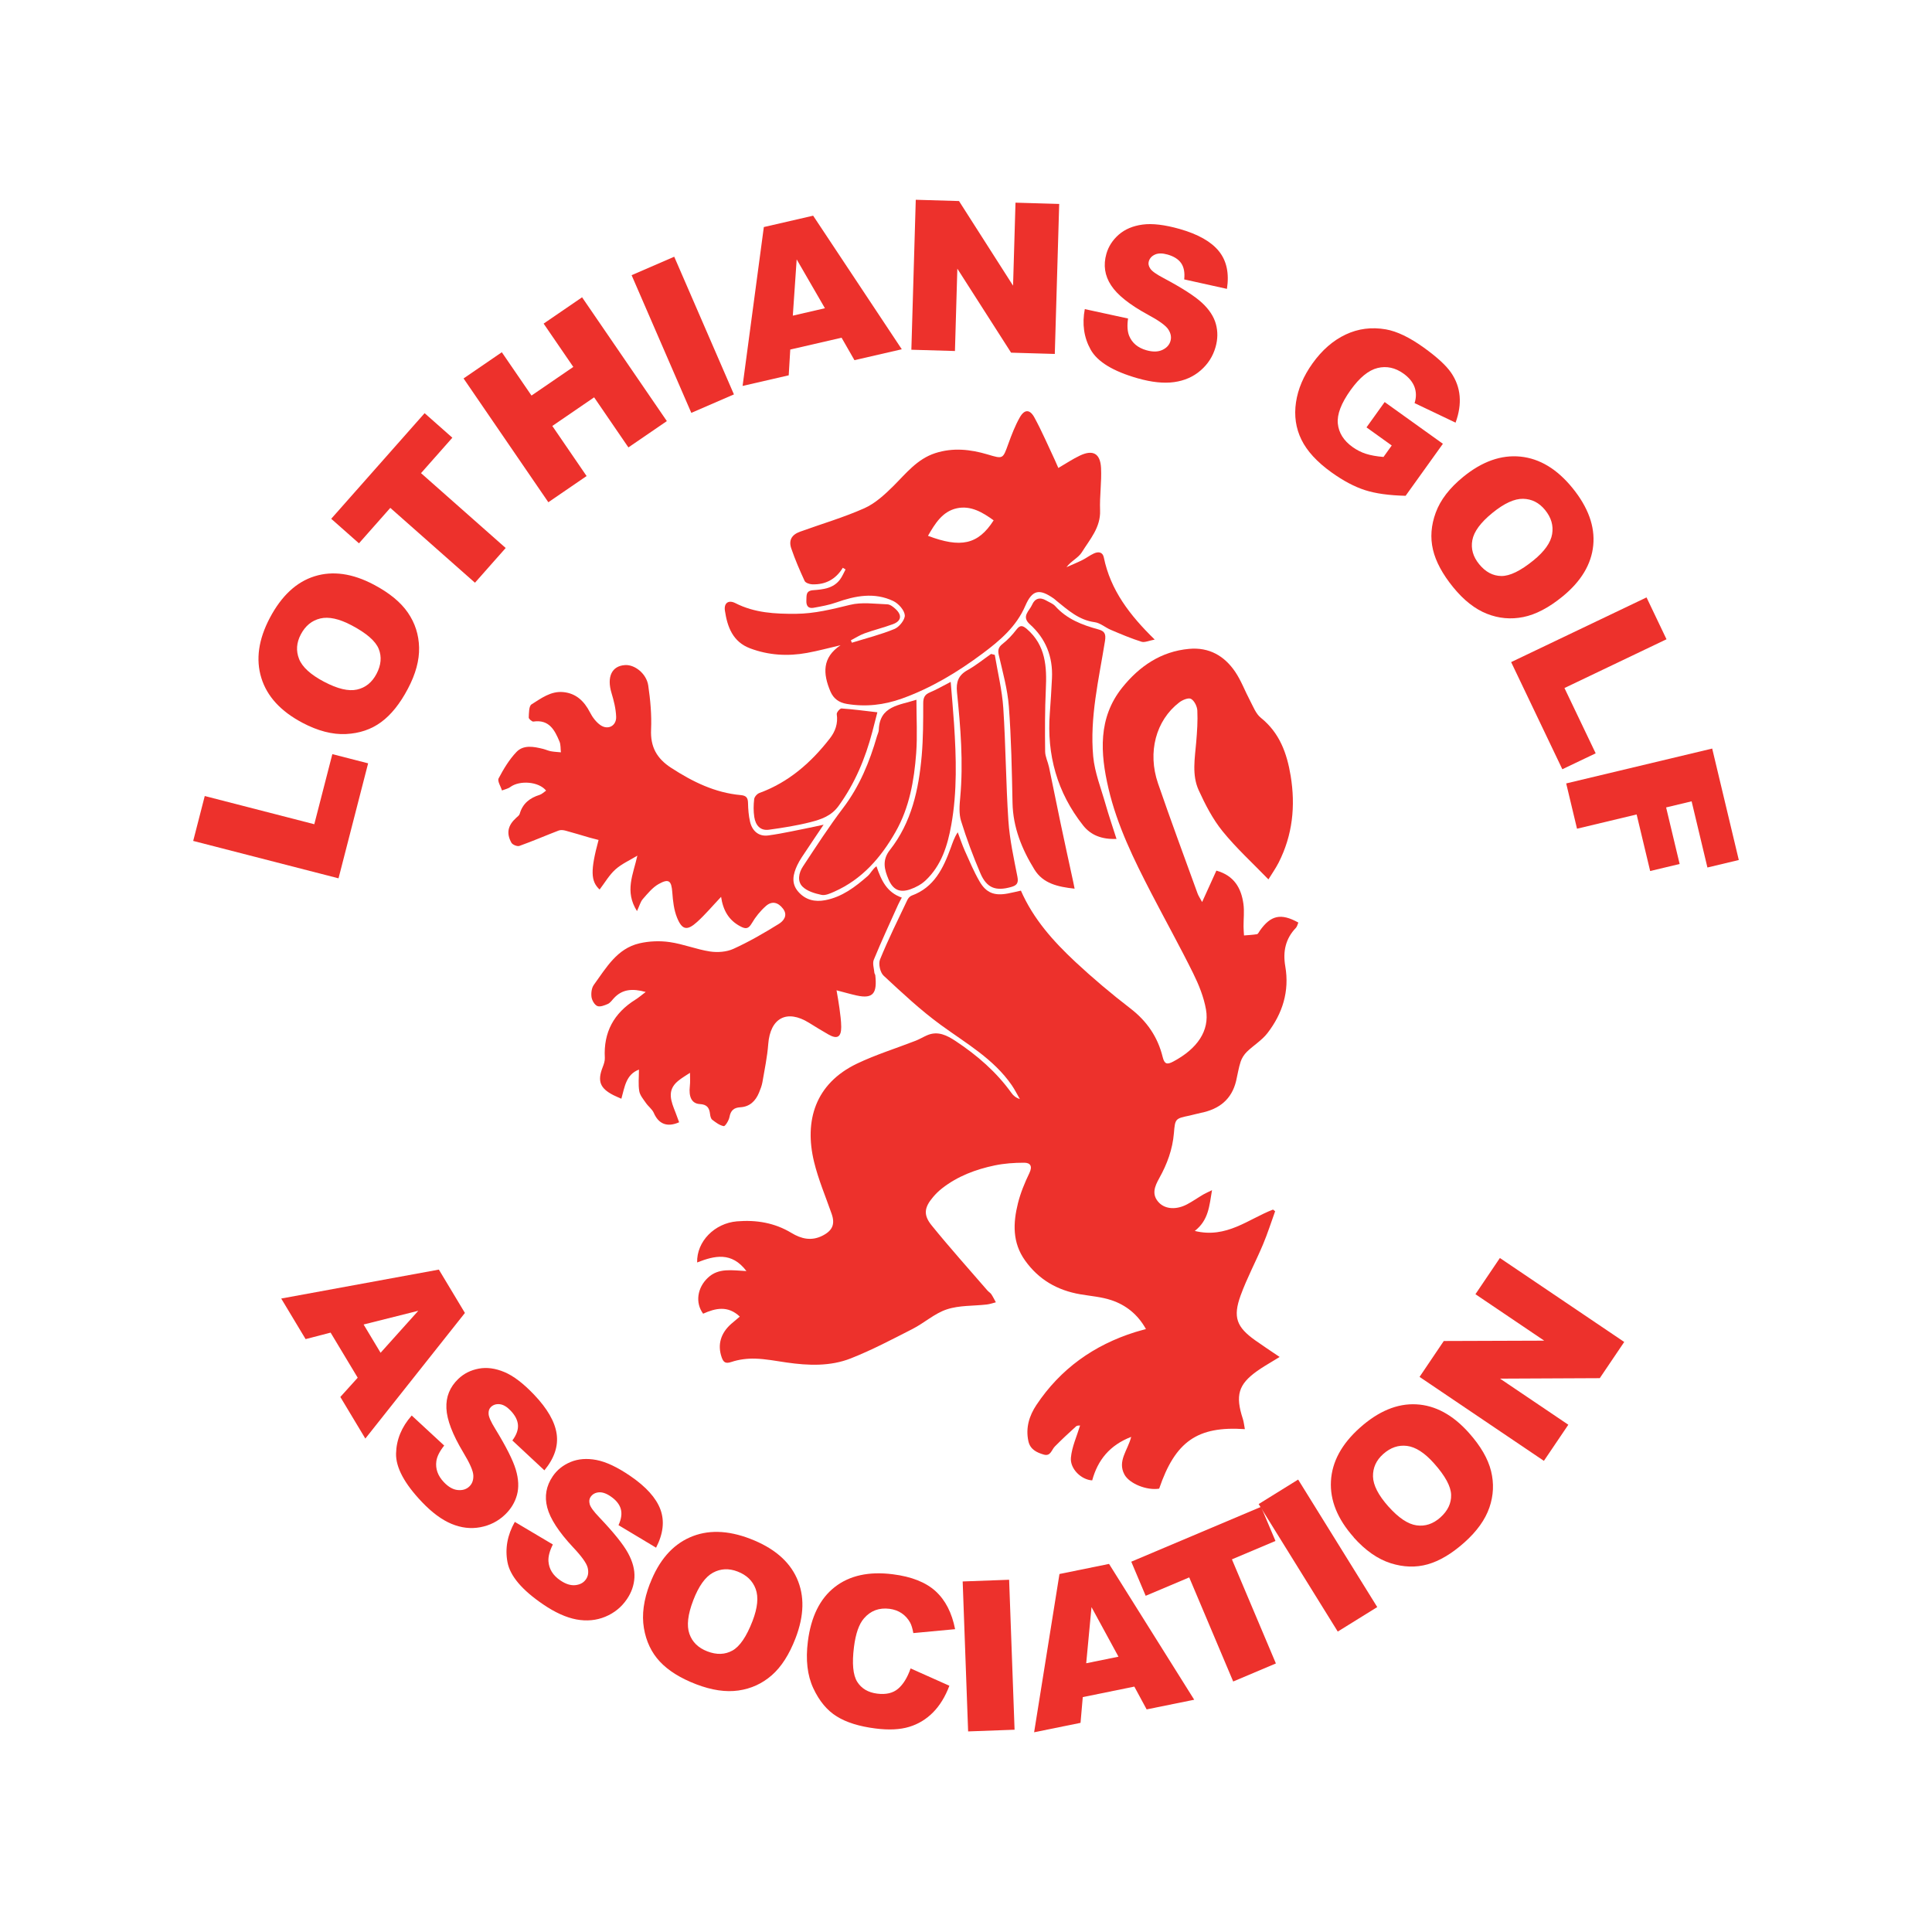 <?xml version="1.0" encoding="UTF-8"?>
<svg id="Layer_2" data-name="Layer 2" xmlns="http://www.w3.org/2000/svg" viewBox="0 0 500 500">
  <defs>
    <style>
      .cls-1 {
        fill: none;
      }

      .cls-1, .cls-2 {
        stroke-width: 0px;
      }

      .cls-2 {
        fill: #ed312c;
      }
    </style>
  </defs>
  <rect class="cls-1" y=".62" width="499.38" height="499.38"/>
  <g>
    <g>
      <g>
        <path class="cls-2" d="M50,217.63l2.99-11.62,28.35,7.3,4.67-18.14,9.26,2.38-7.66,29.76-37.61-9.68Z"/>
        <path class="cls-2" d="M78.25,187.04c-5.61-2.96-9.15-6.83-10.62-11.6-1.47-4.77-.74-9.95,2.2-15.52,3.02-5.72,6.88-9.31,11.58-10.78,4.7-1.47,9.82-.75,15.34,2.17,4.01,2.12,6.95,4.53,8.81,7.24,1.86,2.71,2.82,5.71,2.9,9.02.08,3.31-.88,6.87-2.9,10.68-2.04,3.87-4.35,6.75-6.93,8.64-2.57,1.89-5.61,2.91-9.11,3.08-3.5.17-7.26-.81-11.28-2.93ZM83.9,176.45c3.47,1.83,6.3,2.5,8.49,2.01,2.2-.49,3.88-1.84,5.05-4.06,1.2-2.28,1.39-4.44.57-6.47-.82-2.03-3.16-4.06-7-6.09-3.23-1.71-5.94-2.3-8.12-1.78-2.18.52-3.86,1.89-5.04,4.13-1.13,2.14-1.28,4.26-.45,6.35.83,2.1,3,4.07,6.49,5.91Z"/>
        <path class="cls-2" d="M85.73,134.25l24.16-27.32,7.18,6.35-8.11,9.17,21.91,19.37-7.95,8.99-21.91-19.37-8.11,9.17-7.18-6.35Z"/>
        <path class="cls-2" d="M119.97,97.94l9.9-6.78,7.68,11.21,10.82-7.41-7.68-11.21,9.95-6.81,21.94,32.04-9.95,6.81-8.87-12.96-10.82,7.41,8.87,12.96-9.9,6.78-21.94-32.04Z"/>
        <path class="cls-2" d="M163.46,71.22l11.03-4.78,15.45,35.63-11.03,4.78-15.45-35.63Z"/>
        <path class="cls-2" d="M217.8,87.4l-13.28,3.06-.4,6.67-11.94,2.75,5.5-41.12,12.76-2.94,22.94,34.57-12.25,2.82-3.33-5.81ZM213.49,79.77l-7.31-12.64-1,14.56,8.31-1.92Z"/>
        <path class="cls-2" d="M236.99,51.7l11.2.33,13.99,21.9.63-21.48,11.31.33-1.14,38.82-11.31-.33-13.91-21.74-.62,21.31-11.28-.33,1.14-38.82Z"/>
        <path class="cls-2" d="M280.76,80l11.18,2.43c-.27,1.85-.17,3.35.29,4.49.76,1.85,2.24,3.09,4.45,3.72,1.65.47,3.03.44,4.14-.08,1.11-.52,1.81-1.29,2.1-2.31.28-.97.1-1.96-.54-2.96-.63-1.01-2.4-2.29-5.3-3.85-4.74-2.58-7.92-5.11-9.54-7.61-1.64-2.5-2.04-5.22-1.21-8.14.55-1.92,1.62-3.57,3.21-4.97,1.6-1.39,3.65-2.26,6.16-2.6,2.51-.34,5.71.04,9.6,1.14,4.77,1.36,8.16,3.28,10.16,5.76,2,2.49,2.69,5.73,2.07,9.74l-11.06-2.45c.19-1.76-.07-3.16-.78-4.19-.71-1.03-1.88-1.77-3.51-2.24-1.34-.38-2.43-.38-3.27,0-.84.38-1.38.97-1.61,1.79-.17.59-.04,1.21.39,1.84.4.65,1.56,1.47,3.48,2.48,4.74,2.52,8.04,4.65,9.91,6.38,1.87,1.73,3.06,3.56,3.59,5.49.53,1.93.5,3.91-.08,5.95-.68,2.4-1.97,4.42-3.87,6.06-1.9,1.65-4.19,2.65-6.86,3.02-2.67.37-5.82.04-9.44-.99-6.35-1.81-10.41-4.28-12.16-7.42-1.75-3.14-2.25-6.64-1.51-10.51Z"/>
        <path class="cls-2" d="M353.64,110.62l4.71-6.57,15.07,10.8-9.65,13.46c-4.3-.1-7.81-.59-10.53-1.47s-5.61-2.41-8.65-4.59c-3.75-2.69-6.34-5.51-7.79-8.48-1.45-2.97-1.91-6.18-1.4-9.64.51-3.46,1.94-6.82,4.29-10.1,2.47-3.45,5.33-5.93,8.58-7.46,3.25-1.53,6.71-1.97,10.4-1.33,2.87.51,6.11,2.07,9.73,4.66,3.49,2.5,5.87,4.69,7.15,6.56,1.28,1.87,2.01,3.88,2.2,6.03.19,2.15-.16,4.44-1.05,6.89l-10.61-5.06c.47-1.47.46-2.85-.01-4.15-.47-1.29-1.43-2.46-2.86-3.49-2.14-1.53-4.38-2.01-6.71-1.44s-4.65,2.47-6.96,5.69c-2.45,3.42-3.56,6.32-3.32,8.7.24,2.38,1.5,4.4,3.8,6.05,1.09.78,2.24,1.37,3.46,1.76,1.22.39,2.74.67,4.56.82l2.13-2.97-6.52-4.68Z"/>
        <path class="cls-2" d="M378.67,123.42c4.91-4.01,9.86-5.75,14.83-5.25,4.97.51,9.44,3.2,13.43,8.09,4.08,5.01,5.88,9.97,5.4,14.87-.48,4.9-3.14,9.33-7.99,13.28-3.52,2.87-6.89,4.63-10.1,5.28-3.22.65-6.36.37-9.44-.85-3.08-1.22-5.98-3.5-8.7-6.84-2.77-3.4-4.52-6.65-5.25-9.75-.73-3.11-.49-6.3.72-9.59,1.21-3.29,3.58-6.37,7.1-9.24ZM386.21,132.76c-3.04,2.48-4.76,4.82-5.17,7.03-.41,2.21.18,4.29,1.77,6.23,1.63,2,3.54,3.02,5.73,3.05s4.97-1.32,8.34-4.06c2.83-2.31,4.44-4.57,4.81-6.78.37-2.21-.23-4.29-1.83-6.25-1.53-1.88-3.42-2.84-5.67-2.89-2.25-.05-4.91,1.17-7.98,3.67Z"/>
        <path class="cls-2" d="M426.12,154.61l5.17,10.83-26.41,12.62,8.08,16.9-8.63,4.12-13.25-27.73,35.04-16.74Z"/>
        <path class="cls-2" d="M443.11,193.71l6.89,28.86-8.12,1.94-4.09-17.13-6.6,1.58,3.5,14.64-7.63,1.82-3.5-14.64-15.43,3.69-2.8-11.72,37.77-9.02Z"/>
      </g>
      <g>
        <path class="cls-2" d="M92.58,356.56l-7.02-11.68-6.47,1.68-6.31-10.5,40.8-7.49,6.74,11.22-25.77,32.51-6.47-10.77,4.49-4.97ZM98.49,350.1l9.76-10.87-14.15,3.55,4.39,7.31Z"/>
        <path class="cls-2" d="M106.56,366.34l8.4,7.77c-1.17,1.46-1.85,2.8-2.03,4.02-.28,1.98.37,3.8,1.95,5.46,1.18,1.24,2.38,1.92,3.6,2.03,1.22.12,2.22-.19,2.98-.92.73-.69,1.08-1.64,1.04-2.82-.03-1.19-.91-3.19-2.61-6-2.78-4.63-4.23-8.43-4.36-11.4-.14-2.99.89-5.53,3.09-7.63,1.44-1.38,3.21-2.26,5.29-2.65,2.08-.39,4.29-.09,6.63.89,2.34.98,4.9,2.93,7.69,5.86,3.42,3.59,5.37,6.97,5.83,10.13.46,3.16-.59,6.31-3.17,9.44l-8.29-7.73c1.06-1.42,1.54-2.76,1.45-4-.09-1.25-.72-2.48-1.89-3.71-.96-1.01-1.9-1.57-2.82-1.67-.92-.1-1.68.14-2.29.72-.45.43-.65,1.02-.6,1.78.02.76.6,2.06,1.74,3.9,2.8,4.58,4.57,8.09,5.3,10.53.73,2.44.83,4.63.3,6.56-.53,1.93-1.56,3.63-3.09,5.09-1.8,1.72-3.94,2.8-6.41,3.26s-4.95.16-7.45-.88c-2.49-1.04-5.04-2.92-7.63-5.64-4.56-4.78-6.79-8.97-6.71-12.56.09-3.59,1.43-6.87,4.04-9.82Z"/>
        <path class="cls-2" d="M133.24,393.87l9.84,5.84c-.84,1.67-1.22,3.12-1.14,4.35.14,1.99,1.15,3.64,3.05,4.93,1.41.97,2.73,1.38,3.95,1.24s2.13-.65,2.72-1.53c.57-.83.71-1.82.43-2.98-.28-1.15-1.55-2.93-3.81-5.32-3.68-3.94-5.9-7.36-6.65-10.24-.76-2.89-.29-5.59,1.42-8.1,1.12-1.65,2.66-2.88,4.62-3.7,1.96-.81,4.18-.99,6.67-.52,2.49.47,5.41,1.84,8.75,4.12,4.1,2.8,6.71,5.69,7.82,8.68,1.11,2.99.74,6.29-1.12,9.9l-9.72-5.83c.74-1.61.93-3.02.58-4.22-.35-1.2-1.22-2.28-2.62-3.23-1.15-.79-2.19-1.13-3.1-1.04-.92.09-1.61.49-2.09,1.19-.35.51-.42,1.13-.22,1.87.18.74,1.02,1.89,2.52,3.45,3.7,3.89,6.16,6.95,7.38,9.18,1.22,2.23,1.78,4.35,1.67,6.35-.11,2-.76,3.87-1.96,5.62-1.4,2.06-3.27,3.57-5.59,4.53-2.32.96-4.81,1.19-7.47.7-2.65-.5-5.54-1.8-8.64-3.92-5.46-3.72-8.52-7.35-9.19-10.88-.67-3.53-.04-7.02,1.89-10.44Z"/>
        <path class="cls-2" d="M168.23,409.81c2.28-5.92,5.7-9.89,10.26-11.92,4.56-2.03,9.79-1.91,15.67.35,6.03,2.32,10.06,5.73,12.07,10.22,2.02,4.5,1.9,9.66-.34,15.49-1.63,4.24-3.68,7.44-6.15,9.6-2.47,2.16-5.34,3.48-8.62,3.95-3.27.47-6.92-.07-10.94-1.61-4.09-1.57-7.22-3.53-9.4-5.86-2.18-2.33-3.56-5.23-4.14-8.69-.58-3.46-.06-7.31,1.57-11.54ZM179.41,414.17c-1.41,3.66-1.74,6.55-.99,8.67.74,2.12,2.29,3.63,4.63,4.53,2.41.93,4.57.86,6.49-.2,1.92-1.06,3.66-3.62,5.22-7.67,1.31-3.41,1.58-6.17.81-8.27-.77-2.1-2.33-3.61-4.69-4.52-2.26-.87-4.38-.77-6.36.3-1.98,1.07-3.69,3.46-5.11,7.15Z"/>
        <path class="cls-2" d="M235.67,431.79l10.03,4.48c-1.07,2.84-2.49,5.14-4.24,6.91-1.76,1.77-3.81,3.02-6.17,3.73-2.36.72-5.27.86-8.72.42-4.19-.53-7.53-1.57-10.03-3.13-2.5-1.55-4.52-3.98-6.06-7.29-1.54-3.31-2.01-7.35-1.4-12.13.81-6.37,3.12-11.06,6.95-14.05,3.82-2.99,8.84-4.1,15.04-3.31,4.85.61,8.54,2.08,11.07,4.39,2.53,2.31,4.21,5.59,5.04,9.82l-10.81,1.01c-.22-1.22-.5-2.13-.83-2.72-.55-.99-1.28-1.8-2.18-2.41s-1.95-.99-3.14-1.15c-2.7-.34-4.9.48-6.62,2.47-1.29,1.47-2.15,3.93-2.59,7.38-.54,4.27-.26,7.28.83,9.03,1.1,1.75,2.82,2.77,5.17,3.07,2.28.29,4.08-.13,5.41-1.26,1.33-1.13,2.41-2.88,3.24-5.25Z"/>
        <path class="cls-2" d="M249.14,409.28l12.02-.44,1.41,38.81-12.02.44-1.41-38.81Z"/>
        <path class="cls-2" d="M293.57,436.49l-13.35,2.72-.58,6.66-12.01,2.44,6.56-40.96,12.83-2.61,22.04,35.15-12.31,2.5-3.18-5.89ZM289.46,428.75l-6.98-12.83-1.37,14.53,8.36-1.7Z"/>
        <path class="cls-2" d="M292.76,404.17l33.6-14.2,3.73,8.83-11.27,4.76,11.38,26.94-11.05,4.67-11.38-26.94-11.27,4.76-3.73-8.83Z"/>
        <path class="cls-2" d="M325.74,389.25l10.22-6.34,20.47,33-10.22,6.34-20.47-33Z"/>
        <path class="cls-2" d="M350.36,397.86c-4.22-4.73-6.19-9.59-5.91-14.58.28-4.99,2.78-9.58,7.48-13.78,4.82-4.3,9.69-6.32,14.61-6.06,4.92.26,9.46,2.72,13.62,7.39,3.02,3.39,4.93,6.67,5.72,9.86.79,3.19.65,6.34-.43,9.47-1.08,3.13-3.23,6.13-6.44,9-3.27,2.92-6.44,4.81-9.51,5.68-3.07.87-6.28.77-9.62-.29-3.34-1.07-6.52-3.29-9.55-6.68ZM359.35,389.91c2.61,2.92,5.03,4.54,7.26,4.85,2.23.31,4.28-.37,6.15-2.04,1.92-1.72,2.85-3.67,2.79-5.86-.06-2.19-1.54-4.91-4.43-8.15-2.43-2.73-4.76-4.23-6.99-4.51s-4.28.43-6.16,2.11c-1.81,1.61-2.68,3.54-2.64,5.8.05,2.25,1.39,4.86,4.02,7.81Z"/>
        <path class="cls-2" d="M367.38,356.34l6.27-9.29,25.99-.09-17.8-12.02,6.33-9.37,32.18,21.73-6.33,9.37-25.81.12,17.67,11.93-6.32,9.35-32.18-21.73Z"/>
      </g>
    </g>
    <g>
      <path class="cls-2" d="M330.01,313.45c-1.04,2.88-1.96,5.8-3.15,8.62-1.86,4.43-4.15,8.69-5.79,13.2-2.04,5.62-1.04,8.17,3.77,11.6,1.96,1.4,3.97,2.71,6.33,4.31-1.46.88-2.68,1.61-3.89,2.36-.66.41-1.31.84-1.95,1.29-4.84,3.45-5.67,6.29-3.69,12.36.27.83.34,1.72.53,2.67-12.3-.84-18.01,3.19-22.18,15.4-3.16.53-7.71-1.28-8.99-3.66-1.88-3.5.9-6.3,1.75-9.74-5.56,2.15-8.66,6-10.09,11.26-2.76-.13-5.78-2.95-5.51-5.89.26-2.81,1.53-5.52,2.37-8.31-.09.02-.71-.06-1.02.21-1.88,1.69-3.73,3.42-5.51,5.22-.86.87-1.08,2.62-2.88,2.09-1.83-.54-3.51-1.33-3.97-3.49-.74-3.43.23-6.56,2.07-9.33,6.23-9.36,14.89-15.52,25.58-18.88.81-.25,1.64-.46,2.78-.78-2.11-3.79-5.16-6.22-8.98-7.49-2.56-.85-5.33-1.05-8.01-1.51-5.94-1.02-10.77-3.79-14.31-8.77-3.3-4.63-3.1-9.68-1.83-14.78.67-2.69,1.75-5.31,2.96-7.82.87-1.81.24-2.69-1.38-2.68-2.54,0-5.13.18-7.62.7-4.9,1.03-9.56,2.78-13.57,5.91-.86.67-1.65,1.44-2.35,2.27-2.27,2.68-2.59,4.6-.37,7.34,4.65,5.74,9.6,11.25,14.43,16.84.3.35.75.59,1.01.97.44.66.79,1.39,1.18,2.09-.78.2-1.55.48-2.35.57-3.46.4-7.11.19-10.34,1.26-3.17,1.04-5.84,3.52-8.88,5.07-5.25,2.68-10.49,5.45-15.96,7.61-5.31,2.1-11,1.88-16.62,1.07-2.7-.39-5.4-.92-8.11-1-2.05-.06-4.21.2-6.15.85-1.59.54-2.1.09-2.56-1.22-1.11-3.19-.27-6.2,2.47-8.62.69-.61,1.41-1.19,2.23-1.89-3.09-2.93-6.31-2.18-9.49-.75-2.1-2.83-1.52-6.74,1.26-9.33,2.75-2.57,6.17-1.89,9.95-1.7-3.84-5.08-8.27-3.99-12.76-2.23-.15-5.45,4.53-10.15,10.29-10.64,5.01-.42,9.76.36,14.14,3.01,2.5,1.51,5.12,2.15,7.97.72,2.61-1.31,3.36-2.97,2.4-5.7-1.56-4.47-3.44-8.87-4.55-13.46-2.56-10.63.31-20.22,11.14-25.4,4.88-2.33,10.1-3.94,15.15-5.91,1.01-.39,1.95-.97,2.94-1.4,2.82-1.24,5.21.02,7.43,1.49,5.55,3.67,10.53,7.98,14.44,13.43.48.68,1.13,1.23,2.17,1.57-.7-1.2-1.31-2.45-2.1-3.59-4.72-6.84-11.82-10.82-18.34-15.58-5.26-3.83-10.05-8.33-14.83-12.77-.89-.83-1.38-3.06-.92-4.18,2.13-5.23,4.65-10.3,7.07-15.4.22-.46.66-.97,1.11-1.13,5.83-2.12,8.18-7.06,10.12-12.35.48-1.3.88-2.63,1.81-4.04.61,1.59,1.14,3.22,1.83,4.77,1.2,2.68,2.34,5.4,3.81,7.94,1.74,3.01,3.87,3.78,7.33,3.13,1.07-.2,2.12-.46,3.38-.74,3.2,7.33,8.4,13.12,14.09,18.44,4.55,4.24,9.33,8.27,14.26,12.06,4.28,3.3,7.08,7.4,8.34,12.56.46,1.88,1.15,2.02,2.76,1.16,6.17-3.29,9.42-7.93,8.45-13.46-.57-3.24-1.87-6.44-3.34-9.41-3.45-6.97-7.23-13.77-10.81-20.68-4.51-8.71-8.85-17.53-11.09-27.13-2.12-9.08-2.75-18.23,3.58-26.11,4.4-5.47,9.98-9.34,17.29-10,5.19-.47,9.13,1.81,11.93,5.94,1.55,2.29,2.52,4.97,3.83,7.43.83,1.56,1.51,3.43,2.81,4.47,4.86,3.9,6.75,9.19,7.71,15,1.29,7.82.51,15.37-3.12,22.5-.8,1.56-1.83,3-2.63,4.32-4.12-4.26-8.33-8.09-11.87-12.46-2.55-3.15-4.48-6.9-6.18-10.62-1.8-3.95-.99-8.26-.64-12.45.23-2.71.42-5.45.29-8.16-.05-1.08-.78-2.56-1.64-3.03-.67-.37-2.24.29-3.07.94-6.01,4.64-8.24,12.87-5.46,20.95,3.28,9.55,6.8,19.01,10.24,28.5.23.63.64,1.2,1.17,2.19,1.34-2.94,2.5-5.51,3.69-8.13,4.6,1.29,6.44,4.53,7,8.63.26,1.91.02,3.88.03,5.82,0,.78.08,1.56.12,2.33,1.12-.1,2.25-.14,3.36-.33.28-.05.5-.56.72-.88,2.83-4.03,5.47-4.63,9.98-2.13-.2.45-.3,1.02-.63,1.37-2.72,2.83-3.4,6.18-2.75,9.95,1.12,6.46-.71,12.23-4.61,17.29-1.44,1.87-3.6,3.16-5.32,4.83-.71.69-1.31,1.63-1.62,2.56-.53,1.61-.78,3.32-1.17,4.98-1.15,4.81-4.4,7.31-9.07,8.26-.99.2-1.96.5-2.95.71-3.71.78-3.77.77-4.08,4.54-.35,4.2-1.75,8.01-3.79,11.66-1.16,2.08-2.13,4.28,0,6.41,1.65,1.64,4.45,1.81,7.2.36,1.44-.76,2.78-1.71,4.19-2.54.56-.33,1.17-.58,2.26-1.12-.7,4.11-.88,7.75-4.46,10.55,8.2,2.03,13.88-3.08,20.25-5.53.17.14.34.27.51.41Z"/>
      <path class="cls-2" d="M186.65,232.07c-2.27,2.4-4.12,4.61-6.24,6.53-2.57,2.33-3.89,2.1-5.19-1.11-.82-2.02-1.07-4.33-1.23-6.54-.22-3.01-.87-3.65-3.52-2.17-1.59.89-2.85,2.46-4.09,3.87-.62.7-.87,1.74-1.53,3.14-3.26-5.14-.98-9.48.1-14.35-1.91,1.17-4.03,2.1-5.67,3.56-1.62,1.45-2.75,3.45-4.1,5.21-2.32-2.15-2.41-4.92-.27-12.83-.78-.2-1.57-.39-2.34-.61-2.07-.6-4.13-1.24-6.22-1.8-.56-.15-1.25-.23-1.76-.03-3.4,1.3-6.74,2.76-10.17,3.98-.55.2-1.78-.3-2.07-.83-1.38-2.48-.9-4.5,1.24-6.44.34-.31.8-.63.91-1.03.76-2.68,2.61-4.12,5.16-4.91.6-.19,1.1-.72,1.67-1.1-1.89-2.37-6.85-2.72-9.27-.93-.61.45-1.43.6-2.15.89-.32-1.06-1.23-2.43-.87-3.12,1.28-2.43,2.74-4.87,4.62-6.84,1.84-1.92,4.48-1.39,6.88-.8.68.17,1.33.48,2.01.61.86.16,1.74.19,2.61.28-.11-.94-.01-1.97-.37-2.81-1.24-2.96-2.69-5.75-6.75-5.15-.36.05-1.22-.7-1.2-1.05.06-1.18.02-2.96.72-3.4,2.49-1.56,4.99-3.48,8.19-3.18,3.33.31,5.43,2.33,6.93,5.24.64,1.26,1.6,2.55,2.74,3.33,1.96,1.33,4.14.15,4.04-2.21-.08-2.06-.6-4.14-1.2-6.12-1.26-4.17.06-7.03,3.53-7.23,2.5-.15,5.53,2.22,5.98,5.31.55,3.75.9,7.6.73,11.38-.2,4.48,1.47,7.48,5.19,9.9,5.56,3.61,11.35,6.46,18.03,7.06,1.4.13,1.84.68,1.87,2.03.03,1.62.16,3.27.52,4.85.56,2.43,2.27,3.9,4.74,3.56,3.98-.54,7.92-1.48,11.87-2.25.58-.11,1.16-.25,2.43-.53-1.66,2.48-2.99,4.42-4.28,6.38-.89,1.36-1.88,2.68-2.56,4.15-1.04,2.25-1.63,4.62.27,6.8,1.87,2.15,4.29,2.72,6.98,2.21,4.37-.83,7.78-3.43,11.01-6.26.79-.7,1.24-1.79,2.26-2.52,1.28,3.76,2.71,6.76,6.56,8.11-.37.71-.71,1.27-.97,1.86-2.12,4.73-4.31,9.43-6.28,14.22-.39.95.06,2.24.15,3.37.02.22.21.43.24.66.47,4.46-.4,6.2-4.83,5.22-1.63-.36-3.24-.83-5.2-1.34.29,1.77.57,3.19.75,4.62.21,1.62.45,3.25.46,4.87,0,2.65-1.06,3.23-3.33,1.93-1.69-.97-3.35-1.98-5-3.01-5.74-3.57-10.04-1.26-10.56,5.52-.25,3.31-.95,6.6-1.51,9.88-.16.91-.52,1.8-.87,2.66-.89,2.17-2.39,3.66-4.85,3.8-1.66.1-2.49.82-2.8,2.52-.16.9-1.12,2.43-1.48,2.36-1.07-.19-2.08-.96-2.99-1.66-.36-.28-.5-.96-.56-1.48-.19-1.59-.77-2.47-2.63-2.57-2.12-.11-2.92-1.86-2.6-4.63.13-1.14.04-2.3.04-3.46-1.05.71-2.18,1.34-3.15,2.16-2.93,2.46-1.71,5.29-.6,8.1.33.84.63,1.7.94,2.54-3.12,1.38-5.32.43-6.55-2.41-.42-.97-1.43-1.68-2.05-2.59-.67-.97-1.54-1.98-1.72-3.07-.29-1.73-.08-3.55-.08-5.56-3.39,1.28-3.69,4.54-4.55,7.54-.83-.37-1.46-.63-2.06-.93-3.48-1.77-4.18-3.65-2.78-7.23.3-.77.6-1.62.56-2.42-.37-6.63,2.34-11.59,7.94-15.08.82-.51,1.55-1.15,2.64-1.97-3.42-.94-6.1-.76-8.3,1.68-.47.52-.92,1.17-1.52,1.43-.85.37-2.01.83-2.72.52-.72-.32-1.37-1.47-1.49-2.34-.13-1.02.03-2.34.61-3.14,3.19-4.38,5.97-9.39,11.8-10.74,2.51-.58,5.27-.69,7.82-.32,3.52.5,6.9,1.89,10.42,2.43,1.97.3,4.3.13,6.08-.68,4.07-1.85,7.97-4.11,11.77-6.47,1.16-.72,2.42-2.16,1.06-3.93-1.27-1.66-2.86-2.07-4.43-.68-1.43,1.26-2.69,2.82-3.65,4.47-.87,1.49-1.59,1.51-2.97.78-3.03-1.6-4.47-4.19-4.98-7.67Z"/>
      <path class="cls-2" d="M218.13,146.92c-1.84,3.03-4.54,4.44-7.97,4.3-.67-.03-1.69-.38-1.92-.87-1.27-2.74-2.47-5.53-3.45-8.39-.74-2.15.1-3.58,2.27-4.36,5.55-2.01,11.25-3.67,16.62-6.06,2.8-1.25,5.27-3.52,7.49-5.72,3.31-3.29,6.18-7.03,10.88-8.55,4.57-1.47,9.07-.99,13.54.34,4.02,1.2,3.93,1.23,5.36-2.73.84-2.33,1.74-4.67,2.95-6.82,1.22-2.17,2.61-2.2,3.81,0,1.93,3.53,3.51,7.25,5.24,10.9.32.68.61,1.39.95,2.15,1.98-1.15,3.72-2.33,5.59-3.21,3.36-1.59,5.27-.56,5.46,3.22.18,3.64-.39,7.31-.25,10.96.17,4.45-2.66,7.51-4.73,10.86-.89,1.43-2.78,2.25-3.97,3.85,1.36-.61,2.75-1.17,4.08-1.83,1.04-.52,1.98-1.25,3.03-1.73,1.12-.51,2.26-.42,2.56,1.04,1.73,8.46,6.7,14.94,13.17,21.25-1.47.27-2.58.82-3.43.56-2.7-.85-5.32-1.97-7.94-3.08-1.43-.6-2.72-1.79-4.18-1.98-4.07-.55-6.86-3.11-9.82-5.49-.24-.19-.46-.42-.71-.6-3.76-2.64-5.59-2.35-7.42,1.87-2.34,5.41-6.58,8.99-11.07,12.34-6.44,4.8-13.27,8.93-20.89,11.66-4.65,1.66-9.36,2.19-14.23,1.37-2.01-.34-3.43-1.34-4.24-3.23-1.94-4.58-2.18-8.77,2.63-11.96-2.89.67-5.76,1.46-8.68,1.99-4.99.91-9.94.62-14.73-1.18-4.48-1.68-5.89-5.53-6.52-9.74-.3-1.99.91-2.87,2.71-1.96,4.98,2.54,10.28,2.8,15.7,2.76,4.81-.04,9.35-1.19,13.98-2.32,3.05-.75,6.43-.25,9.66-.13.74.03,1.56.69,2.16,1.26,1.69,1.58,1.43,3.08-.75,3.88-2.41.89-4.91,1.5-7.32,2.37-1.24.45-2.37,1.19-3.55,1.8.09.21.18.41.27.62,3.69-1.15,7.47-2.09,11.03-3.56,1.24-.51,2.76-2.43,2.66-3.57-.12-1.32-1.64-3.01-2.97-3.65-4.89-2.34-9.84-1.38-14.75.36-1.89.67-3.89,1.02-5.87,1.38-1.41.26-1.95-.53-1.88-1.91.07-1.24-.2-2.49,1.74-2.64,2.56-.19,5.2-.44,6.94-2.73.6-.79.98-1.75,1.46-2.64-.24-.15-.47-.3-.71-.44ZM257.15,134.66c-2.86-2.08-5.95-3.9-9.54-3.11-3.71.81-5.63,3.96-7.45,7.12,8.42,3.18,12.95,2.33,16.99-4Z"/>
      <path class="cls-2" d="M237.17,181.08c0,4.82.27,9.34-.06,13.82-.53,7.09-1.75,14.09-5.34,20.39-3.79,6.66-8.67,12.28-15.86,15.47-1.05.47-2.32,1.05-3.33.83-1.73-.37-3.7-.95-4.89-2.13-1.41-1.4-.97-3.59.11-5.22,3.38-5.11,6.7-10.27,10.4-15.14,4.27-5.63,6.86-11.95,8.78-18.63.15-.52.44-1.04.45-1.56.2-6.28,5.33-6.36,9.74-7.82Z"/>
      <path class="cls-2" d="M288.95,217.12c-3.75.13-6.61-.92-8.65-3.51-6.71-8.5-9.42-18.24-8.61-29.01.23-3.03.41-6.06.56-9.09.26-5.53-1.59-10.24-5.73-13.95-2.29-2.05-.08-3.48.59-5.06.69-1.61,2.02-2.05,3.63-1.1.8.47,1.77.81,2.36,1.47,3,3.36,6.95,4.87,11.13,6.01,1.58.43,2.05,1.09,1.74,3.01-1.59,9.9-3.98,19.78-3.05,29.88.39,4.18,2.03,8.25,3.19,12.34.82,2.89,1.8,5.73,2.84,9Z"/>
      <path class="cls-2" d="M278.11,229.99c-4.37-.48-8.16-1.33-10.4-4.96-3.25-5.26-5.54-10.88-5.67-17.25-.17-8.33-.32-16.67-.95-24.96-.34-4.45-1.58-8.85-2.59-13.23-.31-1.36-.12-2.1.98-2.96,1.32-1.04,2.51-2.3,3.53-3.64.98-1.28,1.6-1.19,2.77-.18,4.87,4.23,5.16,9.76,4.88,15.61-.25,5.34-.24,10.7-.18,16.06.02,1.36.72,2.69,1.01,4.06,1.02,4.85,1.98,9.72,3,14.57,1.07,5.09,2.19,10.16,3.29,15.25.08.37.15.73.33,1.64Z"/>
      <path class="cls-2" d="M257.45,169.48c.76,4.58,1.89,9.13,2.2,13.74.64,9.72.67,19.47,1.32,29.19.33,4.87,1.4,9.7,2.34,14.5.33,1.67-.2,2.25-1.64,2.65-3.97,1.12-6.31.27-7.95-3.56-1.89-4.42-3.58-8.95-5-13.54-.57-1.86-.41-4.02-.22-6.02.84-9.14.09-18.22-.83-27.29-.27-2.67.35-4.4,2.74-5.73,2.14-1.19,4.06-2.77,6.08-4.18.32.08.64.16.95.24Z"/>
      <path class="cls-2" d="M246.04,176.47c.32,4,.64,7.45.87,10.91.57,8.73.83,17.47-.72,26.11-.95,5.31-2.54,10.5-6.66,14.37-1.09,1.02-2.54,1.81-3.97,2.3-2.74.94-4.46.11-5.61-2.59-1.08-2.54-1.71-4.98.35-7.59,5.61-7.13,7.47-15.64,8.24-24.42.39-4.49.39-9.02.39-13.54,0-1.47.38-2.28,1.76-2.85,1.64-.67,3.18-1.59,5.35-2.7Z"/>
      <path class="cls-2" d="M227.06,184.34c-.42,1.64-.85,3.34-1.3,5.04-1.81,6.89-4.5,13.35-8.73,19.19-1.9,2.63-4.55,3.5-7.29,4.2-3.52.9-7.13,1.46-10.74,1.96-2.29.32-3.47-1.22-3.79-3.27-.24-1.52-.21-3.12-.03-4.66.07-.59.77-1.37,1.36-1.58,7.57-2.77,13.34-7.84,18.2-14.08,1.43-1.83,2.17-3.89,1.81-6.32-.07-.44.83-1.5,1.23-1.47,3,.21,5.99.61,9.28.99Z"/>
    </g>
  </g>
</svg>